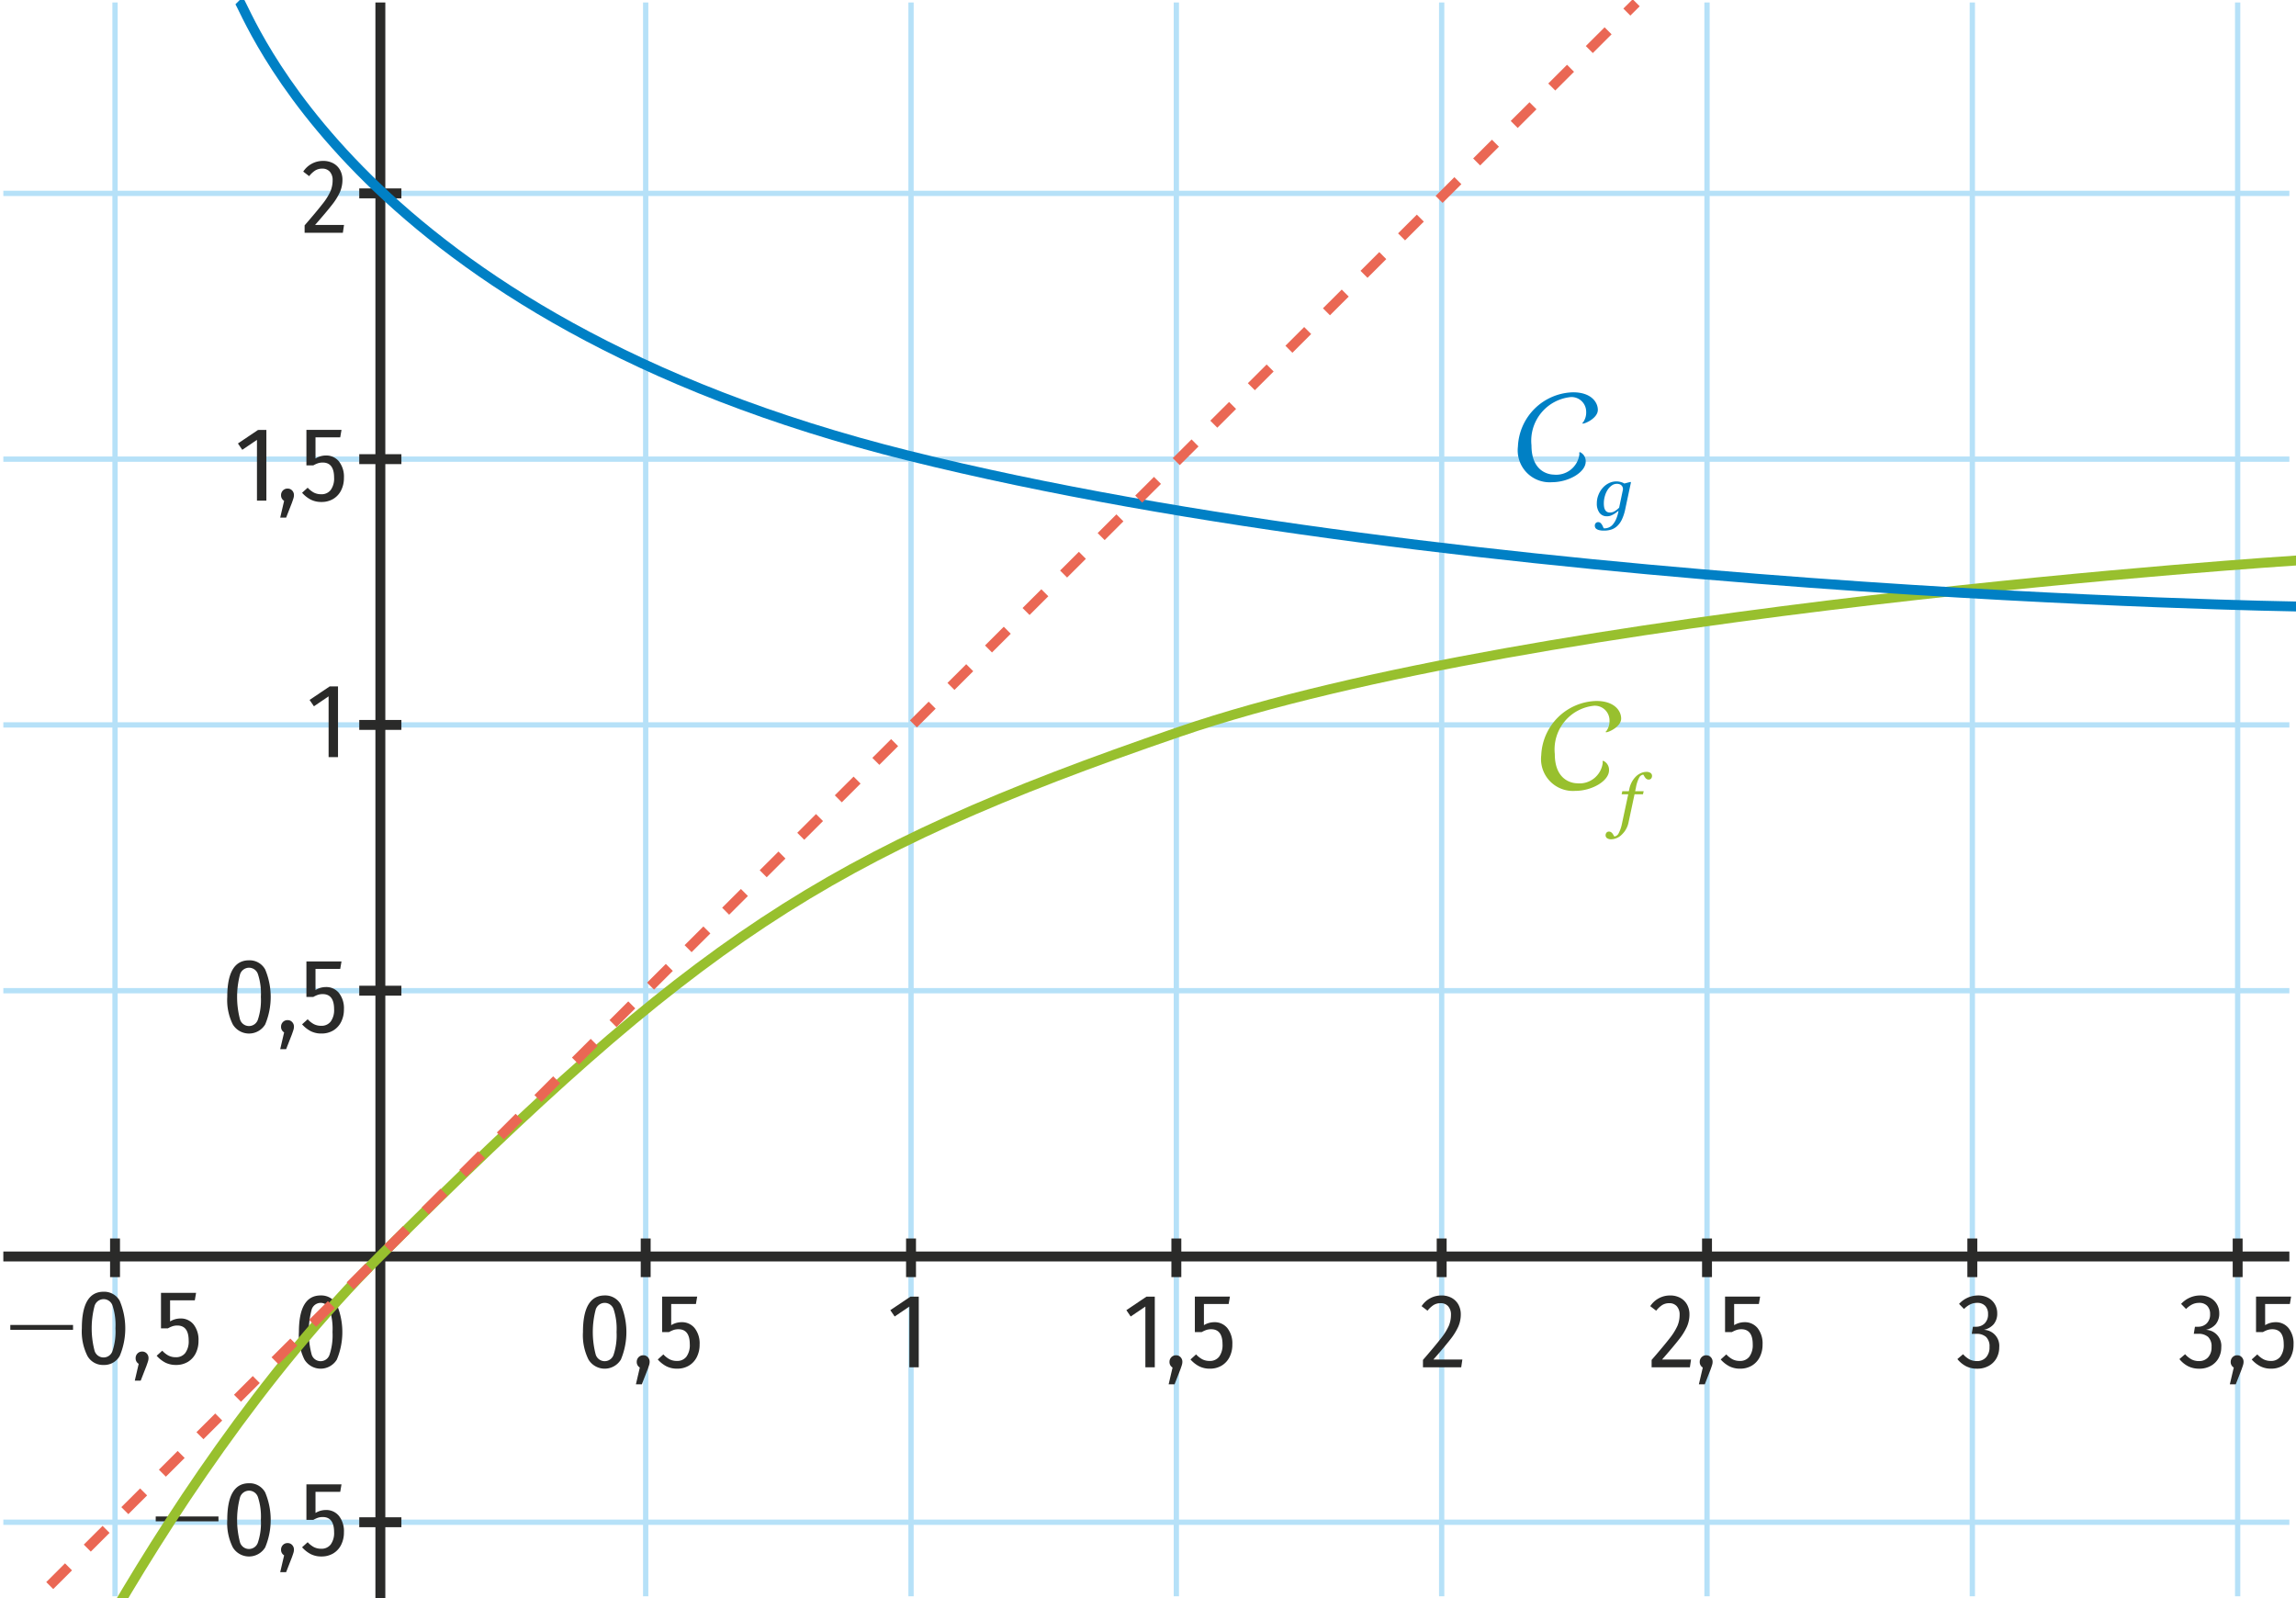 <svg xmlns="http://www.w3.org/2000/svg" viewBox="0 0 173.833 120.997"><g id="e0980366-eda9-406e-9292-d2dd6b9f2665" data-name="Calque 2"><line x1="0.252" y1="95.13" x2="173.331" y2="95.13" style="fill:none;stroke:#2a2a29;stroke-miterlimit:10;stroke-width:0.75px"/><line x1="28.798" y1="0.188" x2="28.798" y2="121.071" style="fill:none;stroke:#2a2a29;stroke-miterlimit:10;stroke-width:0.75px"/><line x1="0.252" y1="75.008" x2="173.331" y2="75.008" style="fill:none;stroke:#b6e1f8;stroke-miterlimit:10;stroke-width:0.4px"/><line x1="30.39" y1="75.007" x2="27.199" y2="75.007" style="fill:none;stroke:#2a2a29;stroke-miterlimit:10;stroke-width:0.75px"/><line x1="0.252" y1="115.252" x2="173.331" y2="115.252" style="fill:none;stroke:#b6e1f8;stroke-miterlimit:10;stroke-width:0.4px"/><line x1="30.39" y1="115.252" x2="27.199" y2="115.252" style="fill:none;stroke:#2a2a29;stroke-miterlimit:10;stroke-width:0.75px"/><line x1="0.252" y1="54.885" x2="173.331" y2="54.885" style="fill:none;stroke:#b6e1f8;stroke-miterlimit:10;stroke-width:0.4px"/><line x1="30.39" y1="54.885" x2="27.199" y2="54.885" style="fill:none;stroke:#2a2a29;stroke-miterlimit:10;stroke-width:0.75px"/><line x1="0.252" y1="34.763" x2="173.331" y2="34.763" style="fill:none;stroke:#b6e1f8;stroke-miterlimit:10;stroke-width:0.4px"/><line x1="30.39" y1="34.763" x2="27.199" y2="34.763" style="fill:none;stroke:#2a2a29;stroke-miterlimit:10;stroke-width:0.75px"/><line x1="0.252" y1="14.641" x2="173.331" y2="14.641" style="fill:none;stroke:#b6e1f8;stroke-miterlimit:10;stroke-width:0.4px"/><line x1="30.39" y1="14.641" x2="27.199" y2="14.641" style="fill:none;stroke:#2a2a29;stroke-miterlimit:10;stroke-width:0.75px"/><path d="M20.079,73.404a5.398,5.398,0,0,1,0,4.156,1.434,1.434,0,0,1-2.456-.004,4.133,4.133,0,0,1-.416-2.08q0-2.769,1.648-2.769A1.342,1.342,0,0,1,20.079,73.404Zm-1.908.372a6.703,6.703,0,0,0,0,3.404.711.711,0,0,0,1.36,0,4.672,4.672,0,0,0,.22-1.704,4.747,4.747,0,0,0-.216-1.704.715.715,0,0,0-.68-.504A.723.723,0,0,0,18.171,73.776Z" style="fill:#2a2a29"/><path d="M22.119,77.381a.493.493,0,0,1,.136.352.808.808,0,0,1-.036.232c-.024.08-.063.194-.116.344L21.663,79.436h-.448l.296-1.272a.478.478,0,0,1-.232-.424.495.495,0,0,1,.14-.359.473.473,0,0,1,.356-.145A.452.452,0,0,1,22.119,77.381Z" style="fill:#2a2a29"/><path d="M25.759,73.356H23.887V74.956a1.517,1.517,0,0,1,.784-.224,1.232,1.232,0,0,1,.992.448,1.873,1.873,0,0,1,.376,1.24,2.07,2.07,0,0,1-.212.951,1.576,1.576,0,0,1-.596.648,1.702,1.702,0,0,1-.896.231,1.759,1.759,0,0,1-.804-.176,2.291,2.291,0,0,1-.66-.52l.424-.384a1.785,1.785,0,0,0,.472.372,1.193,1.193,0,0,0,.552.123.865.865,0,0,0,.72-.323,1.478,1.478,0,0,0,.256-.933q0-1.144-.864-1.144a1.149,1.149,0,0,0-.352.052,2.095,2.095,0,0,0-.36.164h-.52v-2.688h2.656Z" style="fill:#2a2a29"/><path d="M25.591,51.97v5.352h-.712V52.722l-1.112.752-.328-.48,1.52-1.023Z" style="fill:#2a2a29"/><path d="M25.243,12.37a1.283,1.283,0,0,1,.508.512,1.51,1.51,0,0,1,.176.732,2.315,2.315,0,0,1-.188.924,4.648,4.648,0,0,1-.604.972q-.416.536-1.28,1.521h2.192l-.088.592h-2.896v-.56q.928-1.072,1.356-1.624a4.561,4.561,0,0,0,.596-.948,2.125,2.125,0,0,0,.168-.836.938.938,0,0,0-.212-.656.739.739,0,0,0-.572-.232.996.996,0,0,0-.528.137,1.883,1.883,0,0,0-.464.432l-.448-.344a1.774,1.774,0,0,1,1.496-.809A1.578,1.578,0,0,1,25.243,12.37Z" style="fill:#2a2a29"/><path d="M20.167,32.552v5.352H19.455V33.304l-1.112.752-.328-.48,1.52-1.023Z" style="fill:#2a2a29"/><path d="M22.119,37.136a.493.493,0,0,1,.136.352.808.808,0,0,1-.036.232c-.024.08-.063.194-.116.344L21.663,39.191h-.448l.296-1.272a.478.478,0,0,1-.232-.424.495.495,0,0,1,.14-.359.473.473,0,0,1,.356-.145A.452.452,0,0,1,22.119,37.136Z" style="fill:#2a2a29"/><path d="M25.759,33.111H23.887v1.6a1.517,1.517,0,0,1,.784-.224,1.232,1.232,0,0,1,.992.448,1.873,1.873,0,0,1,.376,1.24,2.07,2.07,0,0,1-.212.951,1.576,1.576,0,0,1-.596.648,1.702,1.702,0,0,1-.896.231,1.76,1.76,0,0,1-.804-.176,2.291,2.291,0,0,1-.66-.52l.424-.384a1.785,1.785,0,0,0,.472.372,1.193,1.193,0,0,0,.552.123.865.865,0,0,0,.72-.323,1.478,1.478,0,0,0,.256-.933q0-1.144-.864-1.144a1.148,1.148,0,0,0-.352.052,2.094,2.094,0,0,0-.36.164h-.52v-2.688h2.656Z" style="fill:#2a2a29"/><path d="M25.503,98.778a5.398,5.398,0,0,1,0,4.156,1.434,1.434,0,0,1-2.456-.004,4.133,4.133,0,0,1-.416-2.08q0-2.769,1.648-2.769A1.342,1.342,0,0,1,25.503,98.778Zm-1.908.372a6.703,6.703,0,0,0,0,3.404.711.711,0,0,0,1.36,0,4.672,4.672,0,0,0,.22-1.704,4.747,4.747,0,0,0-.216-1.704.715.715,0,0,0-.68-.504A.723.723,0,0,0,23.595,99.15Z" style="fill:#2a2a29"/><line x1="48.886" y1="0.188" x2="48.886" y2="120.859" style="fill:none;stroke:#b6e1f8;stroke-miterlimit:10;stroke-width:0.4px"/><line x1="48.886" y1="96.693" x2="48.886" y2="93.77" style="fill:none;stroke:#2a2a29;stroke-miterlimit:10;stroke-width:0.75px"/><line x1="8.709" y1="0.188" x2="8.709" y2="120.859" style="fill:none;stroke:#b6e1f8;stroke-miterlimit:10;stroke-width:0.4px"/><line x1="8.709" y1="96.693" x2="8.709" y2="93.77" style="fill:none;stroke:#2a2a29;stroke-miterlimit:10;stroke-width:0.75px"/><line x1="68.975" y1="0.188" x2="68.975" y2="120.859" style="fill:none;stroke:#b6e1f8;stroke-miterlimit:10;stroke-width:0.4px"/><line x1="68.975" y1="96.693" x2="68.975" y2="93.77" style="fill:none;stroke:#2a2a29;stroke-miterlimit:10;stroke-width:0.75px"/><line x1="89.063" y1="0.188" x2="89.063" y2="120.859" style="fill:none;stroke:#b6e1f8;stroke-miterlimit:10;stroke-width:0.4px"/><line x1="89.063" y1="96.693" x2="89.063" y2="93.77" style="fill:none;stroke:#2a2a29;stroke-miterlimit:10;stroke-width:0.75px"/><line x1="109.151" y1="0.188" x2="109.151" y2="120.859" style="fill:none;stroke:#b6e1f8;stroke-miterlimit:10;stroke-width:0.4px"/><line x1="109.151" y1="96.693" x2="109.151" y2="93.77" style="fill:none;stroke:#2a2a29;stroke-miterlimit:10;stroke-width:0.75px"/><line x1="129.24" y1="0.188" x2="129.24" y2="120.859" style="fill:none;stroke:#b6e1f8;stroke-miterlimit:10;stroke-width:0.4px"/><line x1="129.24" y1="96.693" x2="129.24" y2="93.77" style="fill:none;stroke:#2a2a29;stroke-miterlimit:10;stroke-width:0.75px"/><line x1="149.328" y1="0.188" x2="149.328" y2="120.859" style="fill:none;stroke:#b6e1f8;stroke-miterlimit:10;stroke-width:0.4px"/><line x1="149.328" y1="96.693" x2="149.328" y2="93.77" style="fill:none;stroke:#2a2a29;stroke-miterlimit:10;stroke-width:0.75px"/><line x1="169.416" y1="0.188" x2="169.416" y2="120.859" style="fill:none;stroke:#b6e1f8;stroke-miterlimit:10;stroke-width:0.4px"/><line x1="169.416" y1="96.693" x2="169.416" y2="93.77" style="fill:none;stroke:#2a2a29;stroke-miterlimit:10;stroke-width:0.75px"/><path d="M11.79,115.183v-.368H16.54v.368Z" style="fill:#2a2a29"/><path d="M20.079,112.997a5.398,5.398,0,0,1,0,4.156,1.434,1.434,0,0,1-2.456-.004,4.133,4.133,0,0,1-.416-2.08q0-2.769,1.648-2.769A1.342,1.342,0,0,1,20.079,112.997Zm-1.908.372a6.703,6.703,0,0,0,0,3.404.711.711,0,0,0,1.36,0,4.672,4.672,0,0,0,.22-1.704,4.747,4.747,0,0,0-.216-1.704.715.715,0,0,0-.68-.504A.723.723,0,0,0,18.171,113.369Z" style="fill:#2a2a29"/><path d="M22.119,116.974a.493.493,0,0,1,.136.352.808.808,0,0,1-.036.232c-.024.08-.063.194-.116.344l-.44,1.128h-.448l.296-1.272a.478.478,0,0,1-.232-.424.495.495,0,0,1,.14-.359.473.473,0,0,1,.356-.145A.452.452,0,0,1,22.119,116.974Z" style="fill:#2a2a29"/><path d="M25.759,112.949H23.887v1.6a1.517,1.517,0,0,1,.784-.224,1.232,1.232,0,0,1,.992.448,1.873,1.873,0,0,1,.376,1.24,2.07,2.07,0,0,1-.212.951,1.576,1.576,0,0,1-.596.648,1.702,1.702,0,0,1-.896.231,1.759,1.759,0,0,1-.804-.176,2.291,2.291,0,0,1-.66-.52l.424-.384a1.785,1.785,0,0,0,.472.372,1.193,1.193,0,0,0,.552.123.865.865,0,0,0,.72-.323,1.478,1.478,0,0,0,.256-.933q0-1.144-.864-1.144a1.148,1.148,0,0,0-.352.052,2.094,2.094,0,0,0-.36.164h-.52v-2.688h2.656Z" style="fill:#2a2a29"/><path d="M.781,100.683v-.368H5.53v.368Z" style="fill:#2a2a29"/><path d="M9.069,98.497a5.398,5.398,0,0,1,0,4.156,1.343,1.343,0,0,1-1.224.691,1.347,1.347,0,0,1-1.232-.695,4.133,4.133,0,0,1-.416-2.08q0-2.769,1.648-2.769A1.342,1.342,0,0,1,9.069,98.497Zm-1.908.372a6.703,6.703,0,0,0,0,3.404.711.711,0,0,0,1.36,0,4.673,4.673,0,0,0,.22-1.704,4.747,4.747,0,0,0-.216-1.704.715.715,0,0,0-.68-.504A.723.723,0,0,0,7.161,98.869Z" style="fill:#2a2a29"/><path d="M11.109,102.474a.493.493,0,0,1,.136.352.808.808,0,0,1-.036.232c-.024.08-.063.194-.116.344l-.44,1.128H10.205l.296-1.272a.478.478,0,0,1-.232-.424.495.495,0,0,1,.14-.359.473.473,0,0,1,.356-.145A.452.452,0,0,1,11.109,102.474Z" style="fill:#2a2a29"/><path d="M14.749,98.449H12.877v1.6a1.517,1.517,0,0,1,.784-.224,1.232,1.232,0,0,1,.992.448,1.873,1.873,0,0,1,.376,1.24,2.07,2.07,0,0,1-.212.951,1.576,1.576,0,0,1-.596.648,1.702,1.702,0,0,1-.896.231,1.759,1.759,0,0,1-.804-.176,2.291,2.291,0,0,1-.66-.52l.424-.384a1.785,1.785,0,0,0,.472.372,1.193,1.193,0,0,0,.552.123.865.865,0,0,0,.72-.323,1.478,1.478,0,0,0,.256-.933q0-1.144-.864-1.144a1.148,1.148,0,0,0-.352.052,2.094,2.094,0,0,0-.36.164h-.52v-2.688h2.656Z" style="fill:#2a2a29"/><path d="M119.579,34.383c0-.027-.01-.054-.01-.072,0-.054.019-.081.046-.081a.746.746,0,0,1,.44.72c0,.81-1.296,1.558-2.548,1.558a2.416,2.416,0,0,1-2.583-2.701,4.287,4.287,0,0,1,4.177-4.105c1.332,0,1.873.72,1.873,1.333,0,.612-.937,1.035-1.126,1.035-.026,0-.045-.009-.045-.027s.009-.036.045-.054a1.283,1.283,0,0,0,.243-.828,1.111,1.111,0,0,0-1.17-1.098,3.324,3.324,0,0,0-2.971,3.655c0,2.143,1.512,2.215,1.674,2.215a1.77,1.77,0,0,0,1.954-1.54Z" style="fill:#0080c5"/><path d="M122.537,38.69,122.518,38.685c-.034.027-.082.066-.145.116a1.714,1.714,0,0,1-.435.244.781.781,0,0,1-.266.043.68.68,0,0,1-.573-.263,1.169,1.169,0,0,1-.201-.725,1.686,1.686,0,0,1,.117-.618,1.792,1.792,0,0,1,.318-.533,1.512,1.512,0,0,1,.467-.363,1.268,1.268,0,0,1,.917-.09,1.006,1.006,0,0,1,.264.111l.469-.121.031.039-.431,2.021a3.433,3.433,0,0,1-.249.775,1.667,1.667,0,0,1-.353.501,1.224,1.224,0,0,1-.452.271,1.806,1.806,0,0,1-.561.081,1.467,1.467,0,0,1-.347-.034.634.634,0,0,1-.212-.087.283.283,0,0,1-.104-.122.358.358,0,0,1-.026-.129.28.28,0,0,1,.068-.193.241.241,0,0,1,.19-.078.247.247,0,0,1,.161.055.541.541,0,0,1,.107.119,1.108,1.108,0,0,1,.085.159l.062.138h.076a.829.829,0,0,0,.303-.064.804.804,0,0,0,.294-.208,1.585,1.585,0,0,0,.254-.398A2.548,2.548,0,0,0,122.537,38.69Zm.341-1.639a.526.526,0,0,0-.021-.147.353.353,0,0,0-.081-.14.391.391,0,0,0-.143-.097.593.593,0,0,0-.223-.036.65.65,0,0,0-.372.119,1.201,1.201,0,0,0-.316.327,1.729,1.729,0,0,0-.212.472,1.95,1.95,0,0,0-.082.557,1.645,1.645,0,0,0,.021.278.679.679,0,0,0,.076.222.388.388,0,0,0,.142.147.443.443,0,0,0,.229.053.699.699,0,0,0,.356-.104,1.63,1.63,0,0,0,.335-.266Z" style="fill:#0080c5"/><path d="M121.345,57.753c0-.027-.01-.054-.01-.072,0-.054.019-.081.046-.081a.746.746,0,0,1,.44.72c0,.81-1.296,1.558-2.548,1.558a2.416,2.416,0,0,1-2.583-2.701,4.287,4.287,0,0,1,4.177-4.105c1.332,0,1.873.72,1.873,1.333,0,.612-.937,1.035-1.126,1.035-.026,0-.045-.009-.045-.027s.009-.036.045-.054a1.283,1.283,0,0,0,.243-.828,1.111,1.111,0,0,0-1.17-1.098,3.324,3.324,0,0,0-2.971,3.655c0,2.143,1.512,2.215,1.674,2.215a1.77,1.77,0,0,0,1.954-1.54Z" style="fill:#98c02e"/><path d="M123.753,60.136l-.451,2.116a1.735,1.735,0,0,1-.507.93,1.167,1.167,0,0,1-.796.361.527.527,0,0,1-.332-.086.267.267,0,0,1-.105-.216.302.302,0,0,1,.066-.195.229.229,0,0,1,.192-.084.268.268,0,0,1,.14.036.434.434,0,0,1,.106.09.999.999,0,0,1,.08.118c.03.049.057.092.078.128a.439.439,0,0,0,.337-.266,2.706,2.706,0,0,0,.242-.717l.473-2.214h-.501l.054-.233h.494l.036-.174a1.86,1.86,0,0,1,.195-.535,1.796,1.796,0,0,1,.302-.404,1.27,1.27,0,0,1,.378-.257,1.002,1.002,0,0,1,.406-.093.527.527,0,0,1,.332.085.269.269,0,0,1,.106.217.319.319,0,0,1-.063.195.229.229,0,0,1-.196.084.268.268,0,0,1-.139-.035.373.373,0,0,1-.105-.091.961.961,0,0,1-.083-.121c-.021-.038-.046-.08-.077-.125a.402.402,0,0,0-.313.232,2.547,2.547,0,0,0-.244.75l-.058.271h.646l-.054.233Z" style="fill:#98c02e"/><path d="M47.009,98.778a5.398,5.398,0,0,1,0,4.156,1.434,1.434,0,0,1-2.456-.004,4.133,4.133,0,0,1-.416-2.08q0-2.769,1.648-2.769A1.342,1.342,0,0,1,47.009,98.778Zm-1.908.372a6.703,6.703,0,0,0,0,3.404.711.711,0,0,0,1.36,0,4.673,4.673,0,0,0,.22-1.704,4.747,4.747,0,0,0-.216-1.704.715.715,0,0,0-.68-.504A.723.723,0,0,0,45.1,99.15Z" style="fill:#2a2a29"/><path d="M49.049,102.755a.493.493,0,0,1,.136.352.808.808,0,0,1-.036.232c-.024.08-.063.194-.116.344l-.44,1.128h-.448l.296-1.272a.478.478,0,0,1-.232-.424.495.495,0,0,1,.14-.359.473.473,0,0,1,.356-.145A.452.452,0,0,1,49.049,102.755Z" style="fill:#2a2a29"/><path d="M52.688,98.73H50.817V100.33a1.517,1.517,0,0,1,.784-.224,1.232,1.232,0,0,1,.992.448,1.873,1.873,0,0,1,.376,1.24,2.07,2.07,0,0,1-.212.951,1.576,1.576,0,0,1-.596.648,1.702,1.702,0,0,1-.896.231,1.759,1.759,0,0,1-.804-.176,2.291,2.291,0,0,1-.66-.52l.424-.384a1.785,1.785,0,0,0,.472.372,1.193,1.193,0,0,0,.552.123.865.865,0,0,0,.72-.323,1.478,1.478,0,0,0,.256-.933q0-1.144-.864-1.144a1.148,1.148,0,0,0-.352.052,2.094,2.094,0,0,0-.36.164h-.52v-2.688h2.656Z" style="fill:#2a2a29"/><path d="M69.56,98.171v5.352h-.712V98.923l-1.112.752-.328-.48,1.52-1.023Z" style="fill:#2a2a29"/><path d="M87.43,98.171v5.352h-.712V98.923l-1.112.752-.327-.48,1.52-1.023Z" style="fill:#2a2a29"/><path d="M89.382,102.755a.491.491,0,0,1,.136.352.824.824,0,0,1-.035.232c-.024.08-.063.194-.116.344l-.44,1.128h-.448l.297-1.272a.478.478,0,0,1-.232-.424.497.497,0,0,1,.14-.359.474.474,0,0,1,.356-.145A.451.451,0,0,1,89.382,102.755Z" style="fill:#2a2a29"/><path d="M93.022,98.73h-1.871V100.33a1.515,1.515,0,0,1,.783-.224,1.231,1.231,0,0,1,.992.448,1.87,1.87,0,0,1,.376,1.24,2.063,2.063,0,0,1-.212.951,1.575,1.575,0,0,1-.596.648,1.702,1.702,0,0,1-.896.231,1.761,1.761,0,0,1-.804-.176,2.291,2.291,0,0,1-.66-.52l.424-.384a1.794,1.794,0,0,0,.473.372,1.193,1.193,0,0,0,.552.123.865.865,0,0,0,.72-.323,1.475,1.475,0,0,0,.256-.933q0-1.144-.863-1.144a1.151,1.151,0,0,0-.353.052,2.108,2.108,0,0,0-.359.164h-.52v-2.688h2.656Z" style="fill:#2a2a29"/><path d="M109.914,98.27a1.286,1.286,0,0,1,.508.512,1.51,1.51,0,0,1,.176.732,2.315,2.315,0,0,1-.188.924,4.652,4.652,0,0,1-.604.972q-.416.536-1.28,1.521h2.192l-.088.592H107.734v-.56q.929-1.072,1.356-1.624a4.555,4.555,0,0,0,.596-.948,2.117,2.117,0,0,0,.168-.836.936.936,0,0,0-.212-.656.739.739,0,0,0-.572-.232.996.996,0,0,0-.527.137,1.875,1.875,0,0,0-.464.432l-.448-.344a1.773,1.773,0,0,1,1.496-.809A1.579,1.579,0,0,1,109.914,98.27Z" style="fill:#2a2a29"/><path d="M127.227,98.27a1.286,1.286,0,0,1,.508.512,1.51,1.51,0,0,1,.176.732,2.315,2.315,0,0,1-.188.924,4.652,4.652,0,0,1-.604.972q-.416.536-1.28,1.521h2.192l-.088.592H125.046v-.56q.929-1.072,1.356-1.624a4.555,4.555,0,0,0,.596-.948,2.117,2.117,0,0,0,.168-.836.936.936,0,0,0-.212-.656.739.739,0,0,0-.572-.232.996.996,0,0,0-.527.137,1.875,1.875,0,0,0-.464.432l-.448-.344a1.773,1.773,0,0,1,1.496-.809A1.579,1.579,0,0,1,127.227,98.27Z" style="fill:#2a2a29"/><path d="M129.527,102.755a.495.495,0,0,1,.136.352.793.793,0,0,1-.036.232c-.024.08-.062.194-.116.344l-.439,1.128h-.448l.296-1.272a.479.479,0,0,1-.231-.424.493.493,0,0,1,.14-.359.472.472,0,0,1,.355-.145A.453.453,0,0,1,129.527,102.755Z" style="fill:#2a2a29"/><path d="M133.166,98.73h-1.872V100.33a1.519,1.519,0,0,1,.784-.224,1.233,1.233,0,0,1,.992.448,1.875,1.875,0,0,1,.376,1.24,2.076,2.076,0,0,1-.212.951,1.577,1.577,0,0,1-.597.648,1.701,1.701,0,0,1-.896.231,1.758,1.758,0,0,1-.804-.176,2.291,2.291,0,0,1-.66-.52l.424-.384a1.775,1.775,0,0,0,.472.372,1.193,1.193,0,0,0,.552.123.866.866,0,0,0,.721-.323,1.481,1.481,0,0,0,.256-.933q0-1.144-.864-1.144a1.145,1.145,0,0,0-.352.052,2.08,2.08,0,0,0-.36.164h-.52v-2.688h2.655Z" style="fill:#2a2a29"/><path d="M150.532,98.263a1.268,1.268,0,0,1,.504.487,1.345,1.345,0,0,1,.176.677,1.251,1.251,0,0,1-.264.828,1.335,1.335,0,0,1-.752.428,1.21,1.21,0,0,1,1.168,1.32,1.681,1.681,0,0,1-.203.823,1.505,1.505,0,0,1-.584.584,1.757,1.757,0,0,1-.885.216,1.843,1.843,0,0,1-.828-.18,2.068,2.068,0,0,1-.668-.548l.432-.368a1.794,1.794,0,0,0,.492.396,1.204,1.204,0,0,0,.549.124.9.9,0,0,0,.699-.284,1.109,1.109,0,0,0,.26-.78.985.985,0,0,0-.26-.764,1.074,1.074,0,0,0-.748-.236h-.336l.088-.536h.225a.916.916,0,0,0,.66-.248.938.938,0,0,0,.26-.712.85.85,0,0,0-.221-.624.806.806,0,0,0-.604-.224,1.179,1.179,0,0,0-.516.112,1.724,1.724,0,0,0-.477.352l-.375-.384a1.954,1.954,0,0,1,1.439-.641A1.57,1.57,0,0,1,150.532,98.263Z" style="fill:#2a2a29"/><path d="M167.343,98.263a1.268,1.268,0,0,1,.504.487,1.345,1.345,0,0,1,.176.677,1.251,1.251,0,0,1-.264.828,1.338,1.338,0,0,1-.752.428,1.21,1.21,0,0,1,1.168,1.32,1.671,1.671,0,0,1-.204.823,1.492,1.492,0,0,1-.584.584,1.751,1.751,0,0,1-.884.216,1.84,1.84,0,0,1-.828-.18,2.048,2.048,0,0,1-.668-.548l.432-.368a1.78,1.78,0,0,0,.492.396,1.202,1.202,0,0,0,.548.124.901.901,0,0,0,.7-.284,1.109,1.109,0,0,0,.26-.78.985.985,0,0,0-.26-.764,1.076,1.076,0,0,0-.748-.236h-.336l.088-.536h.225a.912.912,0,0,0,.659-.248.935.935,0,0,0,.261-.712.85.85,0,0,0-.221-.624.806.806,0,0,0-.604-.224,1.186,1.186,0,0,0-.517.112,1.735,1.735,0,0,0-.476.352l-.376-.384a1.956,1.956,0,0,1,1.44-.641A1.57,1.57,0,0,1,167.343,98.263Z" style="fill:#2a2a29"/><path d="M169.727,102.755a.491.491,0,0,1,.136.352.824.824,0,0,1-.035.232c-.024.08-.063.194-.116.344l-.44,1.128h-.448l.297-1.272a.478.478,0,0,1-.232-.424.497.497,0,0,1,.14-.359.474.474,0,0,1,.356-.145A.451.451,0,0,1,169.727,102.755Z" style="fill:#2a2a29"/><path d="M173.367,98.73h-1.871V100.33a1.515,1.515,0,0,1,.783-.224,1.231,1.231,0,0,1,.992.448,1.87,1.87,0,0,1,.376,1.24,2.063,2.063,0,0,1-.212.951,1.575,1.575,0,0,1-.596.648,1.702,1.702,0,0,1-.896.231,1.761,1.761,0,0,1-.804-.176,2.291,2.291,0,0,1-.66-.52l.424-.384a1.794,1.794,0,0,0,.473.372,1.193,1.193,0,0,0,.552.123.865.865,0,0,0,.72-.323,1.475,1.475,0,0,0,.256-.933q0-1.144-.863-1.144a1.151,1.151,0,0,0-.353.052,2.108,2.108,0,0,0-.359.164H170.807v-2.688h2.656Z" style="fill:#2a2a29"/><path d="M173.871,42.435s-57.473,3.677-84.565,12.965S52.605,71.32,28.798,95.072c-9.011,8.99-16.338,20.305-21.076,28.598" style="fill:none;stroke:#98c02e;stroke-miterlimit:10;stroke-width:0.75px"/><path d="M18.094.056c.581.581,8.708,23.995,50.7,34.445S173.871,45.918,173.871,45.918" style="fill:none;stroke:#0080c5;stroke-miterlimit:10;stroke-width:0.75px"/><line x1="123.879" y1="0.209" x2="123.171" y2="0.915" style="fill:none;stroke:#ea6754;stroke-miterlimit:10;stroke-width:0.75px"/><line x1="121.75" y1="2.333" x2="3.064" y2="120.747" style="fill:none;stroke:#ea6754;stroke-miterlimit:10;stroke-width:0.75px;stroke-dasharray:2.008,2.008"/></g></svg>